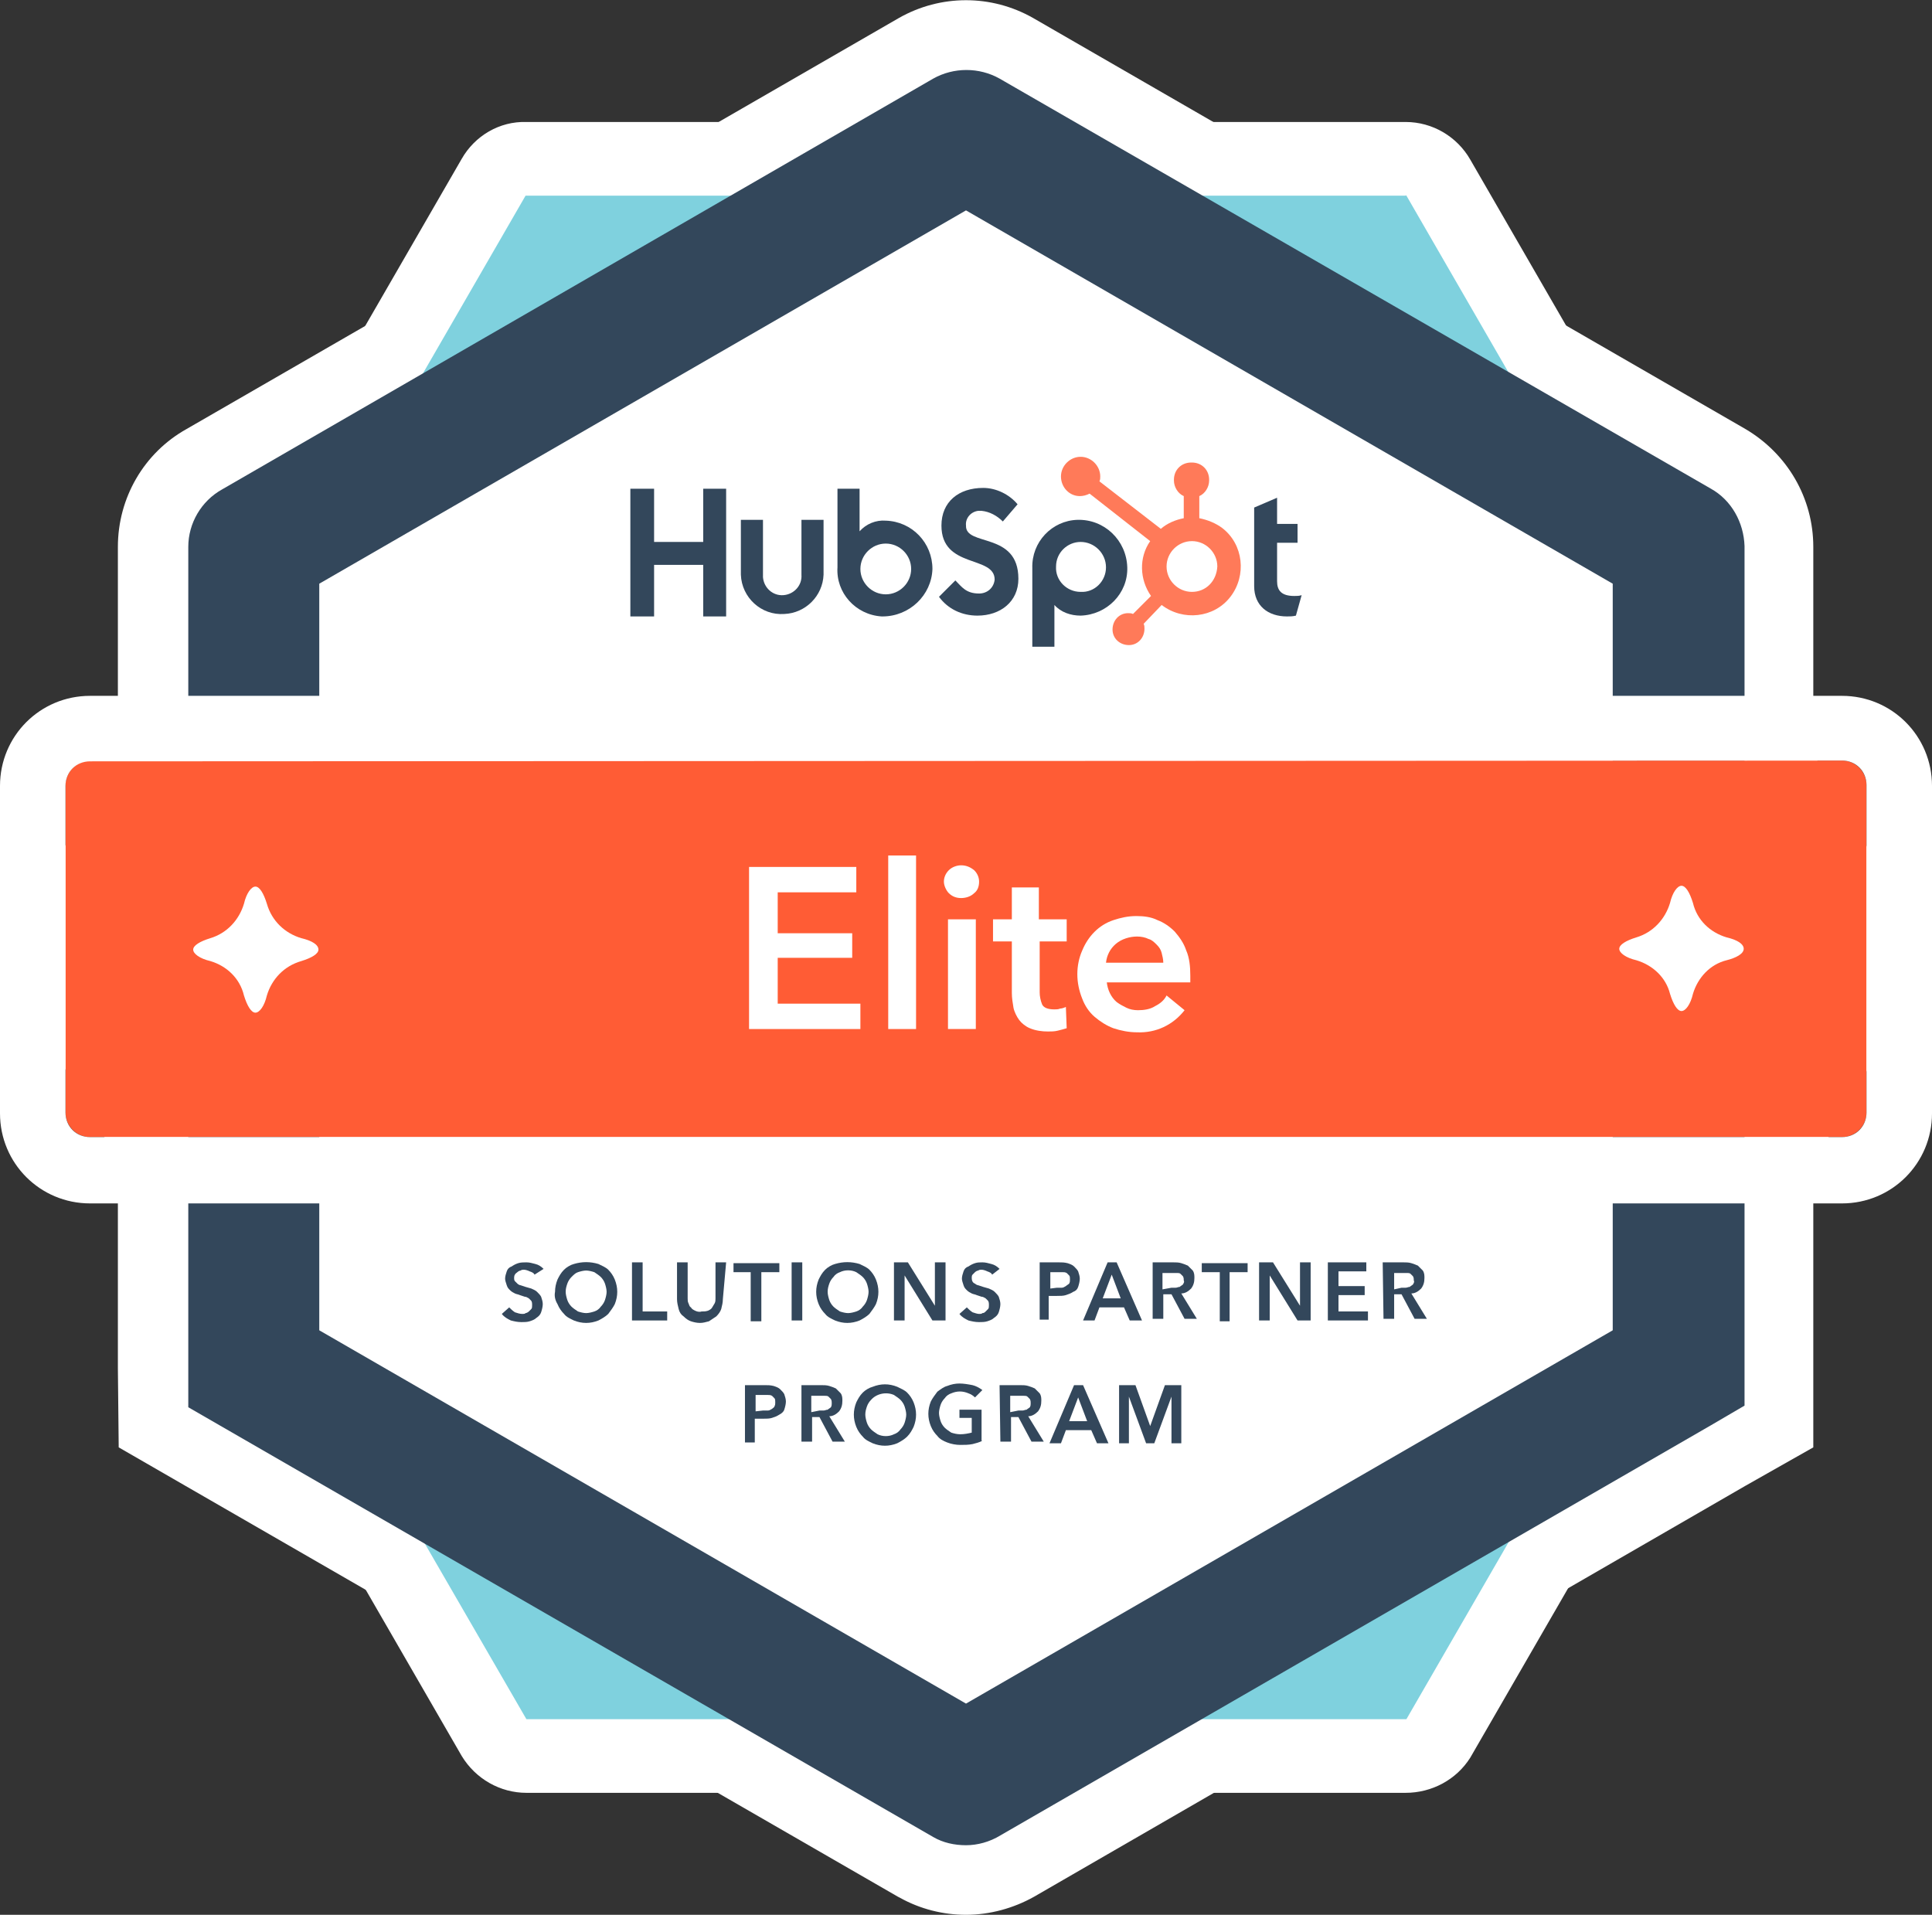 <?xml version="1.0" encoding="utf-8"?>
<!-- Generator: Adobe Illustrator 28.5.0, SVG Export Plug-In . SVG Version: 9.03 Build 54727)  -->
<svg version="1.1" id="Warstwa_1" xmlns="http://www.w3.org/2000/svg" xmlns:xlink="http://www.w3.org/1999/xlink" x="0px" y="0px"
	 viewBox="0 0 236 233.9" style="enable-background:new 0 0 236 233.9;" xml:space="preserve">
<rect x="0" y="0" width="236" height="233.9" fill="#333333" stroke="none"/>
<style type="text/css">
	.st0{fill:#FFFFFF;}
	.st1{fill:#7FD1DE;}
	.st2{fill:#33475B;}
	.st3{fill:#FF5C35;}
	.st4{fill:#FF7A59;}
</style>
<g id="Layer_2">
	<g id="Layer_1-2">
		<path class="st0" d="M64.3,210h107.4c0,0,0.1,0,0.1,0l53.7-93c0,0,0-0.1,0-0.1l-53.7-93c0,0-0.1-0.1-0.1,0H64.3c0,0-0.1,0-0.1,0
			l-53.7,93c0,0,0,0.1,0,0.1L64.3,210C64.2,210,64.3,210,64.3,210z"/>
		<path class="st0" d="M171.7,219H64.3c-3.2,0-6.2-1.7-7.9-4.5l-53.7-93c-1.6-2.8-1.6-6.3,0-9.1l53.7-93c1.6-2.8,4.6-4.6,7.9-4.5
			h107.4c3.3,0,6.3,1.8,7.9,4.6l53.7,93c1.6,2.8,1.6,6.3,0,9.2l-53.7,93C177.9,217.4,174.9,219,171.7,219z M69.4,201h97.1l48.6-84.1
			l-48.6-84.1H69.4l-48.6,84.1L69.4,201z M217.7,112.4C217.7,112.5,217.7,112.5,217.7,112.4L217.7,112.4z M18.3,112.4L18.3,112.4
			L18.3,112.4z M164,28.4C164,28.4,164,28.4,164,28.4L164,28.4z M72,28.4L72,28.4L72,28.4z"/>
		<path class="st0" d="M205,167.1V66.8c0,0,0-0.1-0.1-0.1l-86.9-50.2c0,0-0.1,0-0.1,0L31,66.7c0,0,0,0.1,0,0.1v100.3
			c0,0,0,0.1,0,0.1l86.9,50.2c0,0,0.1,0,0.1,0L205,167.1C205,167.2,205,167.1,205,167.1z"/>
		<path class="st0" d="M118,233.9c-2.8,0-5.6-0.7-8.1-2.1l-0.2-0.1l-95.2-54.9l-0.1-9.6V66.8c0-6,3.2-11.5,8.4-14.4l87-50.2
			c5.1-2.9,11.3-2.9,16.4,0l87,50.2c5.1,3,8.3,8.4,8.3,14.4v110l-8.3,4.7l-86.9,50.2C123.8,233.1,120.9,233.9,118,233.9z
			 M47.5,157.6l70.5,40.7l70.5-40.7V76.2L118,35.5L47.5,76.2V157.6z M39.4,80.9L39.3,81L39.4,80.9z"/>
		<path class="st1" d="M64.3,210h107.4c0,0,0.1,0,0.1,0l53.7-93c0,0,0-0.1,0-0.1l-53.7-93c0,0-0.1-0.1-0.1,0H64.3c0,0-0.1,0-0.1,0
			l-53.7,93c0,0,0,0.1,0,0.1L64.3,210C64.2,210,64.3,210,64.3,210z"/>
		<path class="st0" d="M205,167.1V66.8c0,0,0-0.1-0.1-0.1l-86.9-50.2c0,0-0.1,0-0.1,0L31,66.7c0,0,0,0.1,0,0.1v100.3
			c0,0,0,0.1,0,0.1l86.9,50.2c0,0,0.1,0,0.1,0L205,167.1C205,167.2,205,167.1,205,167.1z"/>
		<path class="st2" d="M118,225.4c-1.4,0-2.8-0.3-4-1l-91-52.5v-4.7V66.8c0-2.9,1.6-5.6,4.1-7L114,9.6c2.5-1.4,5.6-1.4,8.1,0
			L209,59.7c2.5,1.4,4,4.1,4.1,7v105l-4.1,2.4l-86.8,50.1C120.9,225,119.4,225.4,118,225.4z M39,162.5l79,45.6l79-45.6V71.3
			l-79-45.6L39,71.3V162.5z M200.9,73.5l0.2,0.1L200.9,73.5z M35.1,73.5L35.1,73.5L35.1,73.5z"/>
		<path class="st2" d="M65.3,155.7c-0.1-0.2-0.3-0.3-0.6-0.4c-0.2-0.1-0.5-0.2-0.7-0.2c-0.1,0-0.3,0-0.4,0.1c-0.1,0-0.3,0.1-0.4,0.2
			c-0.3,0.2-0.4,0.4-0.4,0.7c0,0.1,0,0.3,0.1,0.4c0.1,0.1,0.2,0.2,0.3,0.3c0.1,0.1,0.3,0.2,0.4,0.2l0.6,0.2l0.7,0.2
			c0.2,0.1,0.5,0.2,0.7,0.4c0.2,0.2,0.4,0.4,0.5,0.6c0.1,0.3,0.2,0.6,0.2,0.9c0,0.3-0.1,0.7-0.2,1c-0.1,0.3-0.3,0.5-0.6,0.7
			c-0.2,0.2-0.5,0.3-0.8,0.4c-0.3,0.1-0.7,0.1-1,0.1c-0.5,0-0.9-0.1-1.3-0.2c-0.4-0.2-0.8-0.4-1.1-0.8l0.9-0.8
			c0.2,0.2,0.4,0.4,0.7,0.6c0.3,0.1,0.6,0.2,0.9,0.2c0.2,0,0.3,0,0.4-0.1c0.1,0,0.3-0.1,0.4-0.2c0.1-0.1,0.2-0.2,0.3-0.3
			c0.1-0.1,0.1-0.3,0.1-0.5c0-0.2,0-0.3-0.1-0.5c-0.1-0.1-0.2-0.2-0.3-0.3c-0.2-0.1-0.3-0.2-0.5-0.2l-0.6-0.2
			c-0.2-0.1-0.4-0.1-0.6-0.2c-0.2-0.1-0.4-0.2-0.6-0.4c-0.2-0.2-0.3-0.3-0.4-0.6c-0.1-0.3-0.2-0.6-0.2-0.8c0-0.3,0.1-0.6,0.2-0.9
			c0.1-0.3,0.3-0.5,0.6-0.6c0.3-0.2,0.5-0.3,0.8-0.4c0.3-0.1,0.7-0.1,1-0.1c0.4,0,0.7,0.1,1.1,0.2c0.4,0.1,0.7,0.3,1,0.6L65.3,155.7
			z"/>
		<path class="st2" d="M67.8,157.8c0-0.5,0.1-1,0.3-1.5c0.2-0.4,0.4-0.8,0.8-1.2c0.3-0.3,0.8-0.6,1.2-0.7c1-0.3,2-0.3,3,0
			c0.4,0.2,0.9,0.4,1.2,0.7c0.3,0.3,0.6,0.7,0.8,1.2c0.4,1,0.4,2,0,3c-0.2,0.4-0.5,0.8-0.8,1.2c-0.3,0.3-0.8,0.6-1.2,0.8
			c-1,0.4-2,0.4-3,0c-0.4-0.2-0.9-0.4-1.2-0.8c-0.3-0.3-0.6-0.7-0.8-1.2C67.8,158.8,67.7,158.3,67.8,157.8z M69.1,157.8
			c0,0.3,0.1,0.7,0.2,1c0.1,0.3,0.3,0.6,0.5,0.8c0.2,0.2,0.5,0.4,0.8,0.6c0.3,0.1,0.7,0.2,1,0.2c0.3,0,0.7-0.1,1-0.2
			c0.3-0.1,0.6-0.3,0.8-0.6c0.2-0.2,0.4-0.5,0.5-0.8c0.1-0.3,0.2-0.7,0.2-1c0-0.3-0.1-0.7-0.2-1c-0.1-0.3-0.3-0.6-0.5-0.8
			c-0.2-0.2-0.5-0.4-0.8-0.6c-0.3-0.1-0.7-0.2-1-0.2c-0.3,0-0.7,0.1-1,0.2c-0.3,0.1-0.5,0.3-0.8,0.6c-0.2,0.2-0.4,0.5-0.5,0.8
			C69.2,157.1,69.1,157.4,69.1,157.8z"/>
		<path class="st2" d="M77.2,154.2h1.3v6h3v1.1h-4.3V154.2z"/>
		<path class="st2" d="M88.3,158.7c0,0.4-0.1,0.8-0.2,1.2c-0.1,0.3-0.3,0.6-0.6,0.9c-0.3,0.2-0.6,0.4-0.9,0.6
			c-0.4,0.1-0.7,0.2-1.1,0.2c-0.4,0-0.8-0.1-1.1-0.2c-0.3-0.1-0.6-0.3-0.9-0.6c-0.3-0.2-0.5-0.5-0.6-0.9c-0.1-0.4-0.2-0.8-0.2-1.2
			v-4.5h1.3v4.4c0,0.2,0,0.4,0.1,0.6c0.1,0.2,0.1,0.4,0.3,0.5c0.1,0.2,0.3,0.3,0.5,0.4c0.2,0.1,0.5,0.2,0.8,0.1c0.3,0,0.5,0,0.8-0.1
			c0.2-0.1,0.4-0.2,0.5-0.4c0.1-0.2,0.2-0.3,0.3-0.5c0.1-0.2,0.1-0.4,0.1-0.6v-4.4h1.3L88.3,158.7z"/>
		<path class="st2" d="M91.8,155.4h-2.2v-1.1h5.6v1.1h-2.2v6h-1.3V155.4z"/>
		<path class="st2" d="M96.7,154.2h1.3v7.1h-1.3V154.2z"/>
		<path class="st2" d="M99.7,157.8c0-0.5,0.1-1,0.3-1.5c0.2-0.4,0.4-0.8,0.8-1.2c0.3-0.3,0.8-0.6,1.2-0.7c1-0.3,2-0.3,3,0
			c0.4,0.2,0.9,0.4,1.2,0.7c0.3,0.3,0.6,0.7,0.8,1.2c0.4,1,0.4,2,0,3c-0.2,0.4-0.5,0.8-0.8,1.2c-0.3,0.3-0.8,0.6-1.2,0.8
			c-1,0.4-2,0.4-3,0c-0.4-0.2-0.9-0.4-1.2-0.8c-0.3-0.3-0.6-0.7-0.8-1.2C99.8,158.8,99.7,158.3,99.7,157.8z M101.1,157.8
			c0,0.3,0.1,0.7,0.2,1c0.1,0.3,0.3,0.6,0.5,0.8c0.2,0.2,0.5,0.4,0.8,0.6c0.3,0.1,0.7,0.2,1,0.2c0.3,0,0.7-0.1,1-0.2
			c0.3-0.1,0.6-0.3,0.8-0.6c0.2-0.2,0.4-0.5,0.5-0.8c0.1-0.3,0.2-0.7,0.2-1c0-0.3-0.1-0.7-0.2-1c-0.1-0.3-0.3-0.6-0.5-0.8
			c-0.2-0.2-0.5-0.4-0.8-0.6c-0.6-0.3-1.4-0.3-2,0c-0.3,0.1-0.6,0.3-0.8,0.6c-0.2,0.2-0.4,0.5-0.5,0.8
			C101.2,157.1,101.1,157.4,101.1,157.8z"/>
		<path class="st2" d="M109.2,154.2h1.7l3.3,5.3l0,0v-5.3h1.3v7.1h-1.6l-3.4-5.5l0,0v5.5h-1.3V154.2z"/>
		<path class="st2" d="M121.2,155.7c-0.1-0.2-0.3-0.3-0.6-0.4c-0.2-0.1-0.5-0.2-0.7-0.2c-0.1,0-0.3,0-0.4,0.1
			c-0.1,0-0.3,0.1-0.4,0.2c-0.1,0.1-0.2,0.2-0.3,0.3c-0.1,0.1-0.1,0.3-0.1,0.4c0,0.3,0.1,0.6,0.4,0.7c0.1,0.1,0.3,0.2,0.4,0.2
			l0.6,0.2l0.7,0.2c0.2,0.1,0.5,0.2,0.7,0.4c0.2,0.2,0.4,0.4,0.5,0.6c0.1,0.3,0.2,0.6,0.2,0.9c0,0.3-0.1,0.7-0.2,1
			c-0.1,0.3-0.3,0.5-0.6,0.7c-0.2,0.2-0.5,0.3-0.8,0.4c-0.3,0.1-0.7,0.1-1,0.1c-0.5,0-0.9-0.1-1.3-0.2c-0.4-0.2-0.8-0.4-1.1-0.8
			l0.9-0.8c0.2,0.2,0.4,0.4,0.7,0.6c0.3,0.1,0.6,0.2,0.8,0.2c0.2,0,0.3,0,0.4-0.1c0.2,0,0.3-0.1,0.4-0.2c0.1-0.1,0.2-0.2,0.3-0.3
			c0.1-0.1,0.1-0.3,0.1-0.5c0-0.2,0-0.3-0.1-0.5c-0.1-0.1-0.2-0.2-0.3-0.3c-0.2-0.1-0.3-0.2-0.5-0.2l-0.6-0.2
			c-0.2-0.1-0.4-0.1-0.6-0.2c-0.2-0.1-0.4-0.2-0.6-0.4c-0.2-0.2-0.3-0.3-0.4-0.6c-0.1-0.3-0.2-0.6-0.2-0.8c0-0.3,0.1-0.6,0.2-0.9
			c0.1-0.3,0.3-0.5,0.6-0.6c0.3-0.2,0.5-0.3,0.8-0.4c0.3-0.1,0.6-0.1,0.9-0.1c0.4,0,0.7,0.1,1.1,0.2c0.4,0.1,0.7,0.3,1,0.6
			L121.2,155.7z"/>
		<path class="st2" d="M127,154.2h2.3c0.4,0,0.7,0,1.1,0.1c0.3,0.1,0.6,0.2,0.8,0.4c0.2,0.2,0.4,0.4,0.5,0.6
			c0.1,0.3,0.2,0.6,0.2,0.9c0,0.3-0.1,0.7-0.2,1c-0.1,0.3-0.3,0.5-0.6,0.6c-0.3,0.2-0.6,0.3-0.9,0.4c-0.3,0.1-0.7,0.1-1.1,0.1h-1
			v2.9H127V154.2z M129.1,157.3c0.2,0,0.4,0,0.6,0c0.2,0,0.3-0.1,0.5-0.2c0.1-0.1,0.3-0.2,0.4-0.3c0.1-0.2,0.1-0.3,0.1-0.5
			c0-0.2,0-0.4-0.1-0.5c-0.1-0.1-0.2-0.2-0.3-0.3c-0.2-0.1-0.3-0.1-0.5-0.1c-0.2,0-0.4,0-0.6,0h-0.9v2L129.1,157.3z"/>
		<path class="st2" d="M135.3,154.2h1.1l3.1,7.1H138l-0.7-1.6h-3l-0.6,1.6h-1.4L135.3,154.2z M136.9,158.6l-1.1-2.9l-1.1,2.9H136.9z
			"/>
		<path class="st2" d="M140.8,154.2h2.5c0.3,0,0.7,0,1,0.1c0.3,0.1,0.6,0.2,0.8,0.3c0.2,0.2,0.4,0.4,0.6,0.6
			c0.2,0.3,0.2,0.6,0.2,0.9c0,0.5-0.1,0.9-0.4,1.3c-0.3,0.3-0.7,0.6-1.2,0.6l1.9,3.1h-1.5l-1.6-3h-1v3h-1.3L140.8,154.2z
			 M143.1,157.3c0.2,0,0.4,0,0.5,0c0.2,0,0.3-0.1,0.5-0.1c0.1-0.1,0.3-0.2,0.4-0.3c0.1-0.2,0.2-0.3,0.1-0.5c0-0.2,0-0.3-0.1-0.5
			c-0.1-0.1-0.2-0.2-0.3-0.3c-0.1-0.1-0.3-0.1-0.4-0.1c-0.2,0-0.3,0-0.5,0H142v2L143.1,157.3z"/>
		<path class="st2" d="M149,155.4h-2.2v-1.1h5.6v1.1h-2.2v6H149V155.4z"/>
		<path class="st2" d="M153.8,154.2h1.7l3.3,5.3l0,0v-5.3h1.3v7.1h-1.6l-3.4-5.5l0,0v5.5h-1.3L153.8,154.2z"/>
		<path class="st2" d="M162.2,154.2h4.7v1.1h-3.4v1.8h3.2v1.1h-3.2v2h3.6v1.1h-4.9L162.2,154.2z"/>
		<path class="st2" d="M168.9,154.2h2.5c0.3,0,0.7,0,1,0.1c0.3,0.1,0.6,0.2,0.8,0.3c0.2,0.2,0.4,0.4,0.6,0.6
			c0.2,0.3,0.2,0.6,0.2,0.9c0,0.5-0.1,0.9-0.4,1.3c-0.3,0.3-0.7,0.6-1.2,0.6l1.9,3.1h-1.5l-1.6-3h-0.9v3H169L168.9,154.2z
			 M171.2,157.3c0.2,0,0.4,0,0.5,0c0.2,0,0.3-0.1,0.5-0.1c0.1-0.1,0.3-0.2,0.4-0.3c0.1-0.2,0.2-0.3,0.1-0.5c0-0.2,0-0.3-0.1-0.5
			c-0.1-0.1-0.2-0.2-0.3-0.3c-0.1-0.1-0.3-0.1-0.4-0.1c-0.2,0-0.3,0-0.5,0h-1.1v2L171.2,157.3z"/>
		<path class="st2" d="M91.1,169.2h2.3c0.4,0,0.7,0,1.1,0.1c0.3,0.1,0.6,0.2,0.8,0.4c0.2,0.2,0.4,0.4,0.5,0.6
			c0.1,0.3,0.2,0.6,0.2,0.9c0,0.3-0.1,0.7-0.2,1c-0.1,0.3-0.4,0.5-0.6,0.6c-0.3,0.2-0.6,0.3-0.9,0.4c-0.3,0.1-0.7,0.1-1.1,0.1h-1
			v2.9h-1.2V169.2z M93.2,172.3c0.2,0,0.4,0,0.6,0c0.2,0,0.3-0.1,0.5-0.2c0.1-0.1,0.3-0.2,0.3-0.3c0.1-0.2,0.1-0.3,0.1-0.5
			c0-0.2,0-0.4-0.1-0.5c-0.1-0.1-0.2-0.2-0.3-0.3c-0.2-0.1-0.3-0.1-0.5-0.1c-0.2,0-0.4,0-0.6,0h-0.9v2L93.2,172.3z"/>
		<path class="st2" d="M97.8,169.2h2.5c0.3,0,0.7,0,1,0.1c0.3,0.1,0.6,0.2,0.8,0.3c0.2,0.2,0.4,0.4,0.6,0.6c0.2,0.3,0.2,0.6,0.2,0.9
			c0,0.5-0.1,0.9-0.4,1.3c-0.3,0.3-0.7,0.6-1.2,0.6l1.9,3.1h-1.5l-1.6-3h-0.9v3h-1.3V169.2z M100.1,172.3c0.2,0,0.4,0,0.5,0
			c0.2,0,0.3-0.1,0.5-0.1c0.1-0.1,0.3-0.2,0.4-0.3c0.1-0.2,0.1-0.3,0.1-0.5c0-0.2,0-0.3-0.1-0.5c-0.1-0.1-0.2-0.2-0.3-0.3
			c-0.1-0.1-0.3-0.1-0.5-0.1c-0.2,0-0.3,0-0.5,0h-1.1v2L100.1,172.3z"/>
		<path class="st2" d="M104.3,172.8c0-0.5,0.1-1,0.3-1.5c0.2-0.4,0.4-0.8,0.8-1.2c0.3-0.3,0.8-0.6,1.2-0.7c0.5-0.2,1-0.3,1.5-0.3
			c0.5,0,1,0.1,1.5,0.3c0.4,0.2,0.9,0.4,1.2,0.7c0.3,0.3,0.6,0.7,0.8,1.2c0.4,1,0.4,2,0,3c-0.2,0.4-0.4,0.8-0.8,1.2
			c-0.3,0.3-0.8,0.6-1.2,0.8c-0.5,0.2-1,0.3-1.5,0.3c-0.5,0-1-0.1-1.5-0.3c-0.4-0.2-0.9-0.4-1.2-0.8c-0.3-0.3-0.6-0.7-0.8-1.2
			C104.4,173.8,104.3,173.3,104.3,172.8z M105.7,172.8c0,0.3,0.1,0.7,0.2,1c0.1,0.3,0.3,0.6,0.5,0.8c0.2,0.2,0.5,0.4,0.8,0.6
			c0.6,0.3,1.4,0.3,2,0c0.3-0.1,0.6-0.3,0.8-0.6c0.2-0.2,0.4-0.5,0.5-0.8c0.1-0.3,0.2-0.7,0.2-1c0-0.3-0.1-0.7-0.2-1
			c-0.1-0.3-0.3-0.6-0.5-0.8c-0.2-0.2-0.5-0.4-0.8-0.6c-0.9-0.4-2.1-0.2-2.8,0.6c-0.2,0.2-0.4,0.5-0.5,0.8
			C105.8,172.1,105.7,172.4,105.7,172.8z"/>
		<path class="st2" d="M120,176c-0.4,0.2-0.8,0.3-1.2,0.4c-0.5,0.1-1,0.1-1.5,0.1c-0.5,0-1.1-0.1-1.6-0.3c-0.5-0.2-0.9-0.4-1.2-0.8
			c-0.3-0.3-0.6-0.7-0.8-1.2c-0.4-1-0.4-2,0-3c0.2-0.4,0.5-0.8,0.8-1.2c0.4-0.3,0.8-0.6,1.2-0.7c0.5-0.2,1-0.3,1.5-0.3
			c0.5,0,1.1,0.1,1.6,0.2c0.4,0.1,0.8,0.3,1.2,0.6l-0.9,0.9c-0.2-0.2-0.5-0.4-0.8-0.5c-0.7-0.3-1.4-0.3-2.1,0
			c-0.3,0.1-0.6,0.3-0.8,0.6c-0.2,0.2-0.4,0.5-0.5,0.8c-0.1,0.3-0.2,0.7-0.2,1c0,0.3,0.1,0.7,0.2,1c0.1,0.3,0.3,0.6,0.5,0.8
			c0.2,0.2,0.5,0.4,0.8,0.6c0.3,0.1,0.7,0.2,1.1,0.2c0.5,0,1-0.1,1.4-0.2v-1.8h-1.5v-1h2.7V176z"/>
		<path class="st2" d="M122.1,169.2h2.5c0.3,0,0.7,0,1,0.1c0.3,0.1,0.6,0.2,0.8,0.3c0.2,0.2,0.4,0.4,0.6,0.6
			c0.2,0.3,0.2,0.6,0.2,0.9c0,0.5-0.1,0.9-0.4,1.3c-0.3,0.3-0.7,0.6-1.2,0.6l1.9,3.1H126l-1.6-3h-0.9v3h-1.3L122.1,169.2z
			 M124.4,172.3c0.2,0,0.4,0,0.5,0c0.2,0,0.3-0.1,0.5-0.1c0.1-0.1,0.3-0.2,0.4-0.3c0.1-0.2,0.1-0.3,0.1-0.5c0-0.2,0-0.3-0.1-0.5
			c-0.1-0.1-0.2-0.2-0.3-0.3c-0.1-0.1-0.3-0.1-0.5-0.1c-0.2,0-0.3,0-0.5,0h-1.1v2L124.4,172.3z"/>
		<path class="st2" d="M131.2,169.2h1.1l3.1,7.1h-1.4l-0.7-1.6h-3.1l-0.6,1.6h-1.4L131.2,169.2z M132.8,173.6l-1.1-2.9l-1.1,2.9
			H132.8z"/>
		<path class="st2" d="M136.7,169.2h2l1.8,5l0,0l1.8-5h2v7.1h-1.2v-5.7l0,0l-2.1,5.7H140l-2.1-5.7l0,0v5.7h-1.2L136.7,169.2z"/>
		<path class="st3" d="M11,92.9h214c1.7,0,3,1.4,3,3v40c0,1.7-1.4,3-3,3H11c-1.7,0-3-1.4-3-3v-40C8,94.3,9.4,92.9,11,92.9z"/>
		<path class="st0" d="M225,92.9c1.7,0,3,1.3,3,3v40c0,1.7-1.3,3-3,3H11c-1.7,0-3-1.3-3-3V96c0-1.7,1.3-3,3-3L225,92.9 M225,85H11
			C4.9,85,0,89.9,0,96v40c0,6.1,4.9,11,11,11h214c6.1,0,11-4.9,11-11V96C236,89.9,231.1,85,225,85z"/>
		<polygon class="st2" points="85.9,59.7 85.9,66.2 79.9,66.2 79.9,59.7 77,59.7 77,75.3 79.9,75.3 79.9,69 85.9,69 85.9,75.3 
			88.7,75.3 88.7,59.7 		"/>
		<path class="st2" d="M97.9,70.2c0.1,1.3-0.9,2.4-2.2,2.5c-1.3,0.1-2.4-0.9-2.5-2.2c0-0.1,0-0.2,0-0.3v-6.7h-2.7v6.7
			c0.1,2.8,2.5,5,5.3,4.8c2.6-0.1,4.7-2.2,4.8-4.8v-6.7h-2.7V70.2z"/>
		<path class="st2" d="M118,64.2c-0.1-0.9,0.6-1.7,1.5-1.8c0.1,0,0.3,0,0.4,0c1,0.1,1.9,0.6,2.6,1.3l1.8-2.1c-1-1.2-2.6-2-4.2-2
			c-3,0-5.1,1.7-5.1,4.6c0,5.3,6.5,3.6,6.5,6.6c-0.1,1-0.9,1.7-1.9,1.7c-1.6,0-2.1-0.8-2.9-1.6l-2,2c1.1,1.5,2.8,2.3,4.7,2.3
			c2.8,0,5-1.7,5-4.5C124.4,64.9,117.9,66.8,118,64.2"/>
		<path class="st2" d="M158.1,72.8c-1.6,0-2.1-0.7-2.1-1.8v-4.7h2.5V64H156v-3.2l-2.8,1.2v9.6c0,2.4,1.7,3.7,4,3.7
			c0.4,0,0.7,0,1.1-0.1l0.7-2.5C158.7,72.8,158.4,72.8,158.1,72.8"/>
		<path class="st2" d="M108.2,63.6c-1.2-0.1-2.4,0.4-3.2,1.3v-5.2h-2.7v9.6c-0.2,3.1,2.2,5.8,5.4,6c0,0,0.1,0,0.1,0
			c3.3,0,6-2.6,6.1-5.8C113.9,66.3,111.4,63.7,108.2,63.6C108.2,63.6,108.2,63.6,108.2,63.6 M108.2,72.6c-1.7,0-3.1-1.4-3.1-3.1
			c0-1.7,1.4-3.1,3.1-3.1c1.7,0,3.1,1.4,3.1,3.1S109.9,72.6,108.2,72.6L108.2,72.6"/>
		<path class="st2" d="M137.7,69.3c-0.1-3.3-2.8-5.9-6.1-5.8c-3.1,0.1-5.6,2.7-5.5,5.9c0,0,0,0.1,0,0.1V79h2.7v-5.1
			c0.8,0.9,2,1.3,3.2,1.3C135.2,75.1,137.8,72.5,137.7,69.3 M135.1,69.3c0,1.7-1.4,3.1-3.1,3c-1.7,0-3.1-1.4-3-3.1c0-1.7,1.4-3,3-3
			C133.7,66.2,135.1,67.6,135.1,69.3L135.1,69.3"/>
		<path class="st4" d="M146.5,63.3v-2.7c0.7-0.3,1.2-1.1,1.2-1.9v-0.1c0-1.2-0.9-2.1-2.1-2.1h-0.1c-1.2,0-2.1,0.9-2.1,2.1v0.1
			c0,0.8,0.5,1.6,1.2,1.9v2.7c-1,0.2-2,0.6-2.8,1.3l-7.5-5.8c0.1-0.2,0.1-0.4,0.1-0.6c0-1.3-1.1-2.4-2.4-2.4c-1.3,0-2.4,1.1-2.4,2.4
			c0,1.3,1,2.4,2.3,2.4c0.4,0,0.8-0.1,1.2-0.3l7.4,5.8c-1.4,2-1.3,4.7,0.1,6.7l-2.2,2.2c-0.2-0.1-0.4-0.1-0.6-0.1
			c-1.1,0-1.9,0.9-1.9,2c0,1.1,0.9,1.9,2,1.9c1.1,0,1.9-0.9,1.9-2c0,0,0,0,0,0c0-0.2,0-0.4-0.1-0.6l2.2-2.3c2.6,2,6.4,1.6,8.4-1
			s1.6-6.4-1-8.4C148.5,63.9,147.5,63.5,146.5,63.3 M145.6,72.3c-1.7,0-3.1-1.4-3.1-3.1s1.4-3.1,3.1-3.1s3.1,1.4,3.1,3.1
			c0,0,0,0,0,0C148.6,71,147.3,72.3,145.6,72.3"/>
		<path class="st0" d="M91.5,105.9h13.1v3.1h-9.6v5h9.1v3h-9.1v5.6h10.1v3.1H91.5V105.9z"/>
		<path class="st0" d="M108.5,104.5h3.4v21.2h-3.4V104.5z"/>
		<path class="st0" d="M115.3,107.7c0-0.5,0.2-1,0.6-1.4c0.4-0.4,1-0.6,1.5-0.6c0.6,0,1.1,0.2,1.6,0.6c0.4,0.4,0.6,0.9,0.6,1.4
			c0,0.6-0.2,1.1-0.6,1.4c-0.4,0.4-1,0.6-1.6,0.6c-0.6,0-1.1-0.2-1.5-0.6C115.6,108.8,115.3,108.2,115.3,107.7z M115.8,112.3h3.4
			v13.4h-3.4V112.3z"/>
		<path class="st0" d="M121.3,115v-2.7h2.3v-3.9h3.3v3.9h3.4v2.7H127v6.2c0,0.5,0.1,1,0.3,1.5c0.2,0.4,0.7,0.6,1.5,0.6
			c0.2,0,0.5,0,0.7-0.1c0.2,0,0.5-0.1,0.7-0.2l0.1,2.6c-0.3,0.1-0.7,0.2-1.1,0.3c-0.4,0.1-0.8,0.1-1.2,0.1c-0.7,0-1.5-0.1-2.2-0.4
			c-0.5-0.2-1-0.6-1.3-1c-0.3-0.4-0.6-1-0.7-1.5c-0.1-0.6-0.2-1.2-0.2-1.8V115H121.3z"/>
		<path class="st0" d="M145.4,119.2v0.4c0,0.1,0,0.3,0,0.4h-10.2c0.1,0.9,0.5,1.8,1.2,2.4c0.4,0.3,0.8,0.5,1.2,0.7
			c0.4,0.2,0.9,0.3,1.4,0.3c0.7,0,1.5-0.1,2.1-0.5c0.6-0.3,1.1-0.7,1.4-1.3l2.2,1.8c-1.4,1.8-3.5,2.8-5.8,2.7c-1,0-2-0.2-2.9-0.5
			c-0.8-0.3-1.6-0.8-2.3-1.4c-0.7-0.6-1.2-1.4-1.5-2.2c-0.4-1-0.6-2-0.6-3c0-1,0.2-2,0.6-2.9c0.7-1.7,2-3.1,3.8-3.7
			c0.9-0.3,1.8-0.5,2.8-0.5c0.9,0,1.8,0.1,2.6,0.5c0.8,0.3,1.5,0.8,2.1,1.4c0.6,0.7,1.1,1.4,1.4,2.3
			C145.3,117,145.4,118.1,145.4,119.2z M142.1,117.6c0-0.4-0.1-0.8-0.2-1.2c-0.1-0.4-0.3-0.7-0.6-1c-0.3-0.3-0.6-0.6-1-0.7
			c-0.4-0.2-0.9-0.3-1.4-0.3c-0.9,0-1.9,0.3-2.6,0.9c-0.7,0.6-1.1,1.4-1.2,2.3L142.1,117.6z"/>
		<path class="st0" d="M38.9,116c0-0.6-0.8-1.1-2.1-1.4c-2-0.6-3.6-2.1-4.2-4.2c-0.4-1.3-0.9-2.1-1.4-2.1s-1.1,0.8-1.4,2.1
			c-0.6,2-2.1,3.6-4.1,4.2c-1.3,0.4-2.1,0.9-2.1,1.4s0.8,1.1,2.1,1.4c2,0.6,3.6,2.1,4.1,4.2c0.4,1.3,0.9,2.1,1.4,2.1
			s1.1-0.8,1.4-2.1c0.6-2,2.1-3.6,4.2-4.2C38.1,117,38.9,116.5,38.9,116z"/>
		<path class="st0" d="M213,115.9c0-0.6-0.8-1.1-2.1-1.4c-2-0.6-3.6-2.1-4.1-4.2c-0.4-1.3-0.9-2.1-1.4-2.1s-1.1,0.8-1.4,2.1
			c-0.6,2-2.1,3.6-4.1,4.2c-1.3,0.4-2.1,0.9-2.1,1.4s0.8,1.1,2.1,1.4c2,0.6,3.6,2.1,4.1,4.1c0.4,1.3,0.9,2.1,1.4,2.1
			s1.1-0.8,1.4-2.1c0.6-2,2.1-3.6,4.1-4.1C212.1,117,213,116.5,213,115.9z"/>
	</g>
</g>
</svg>
